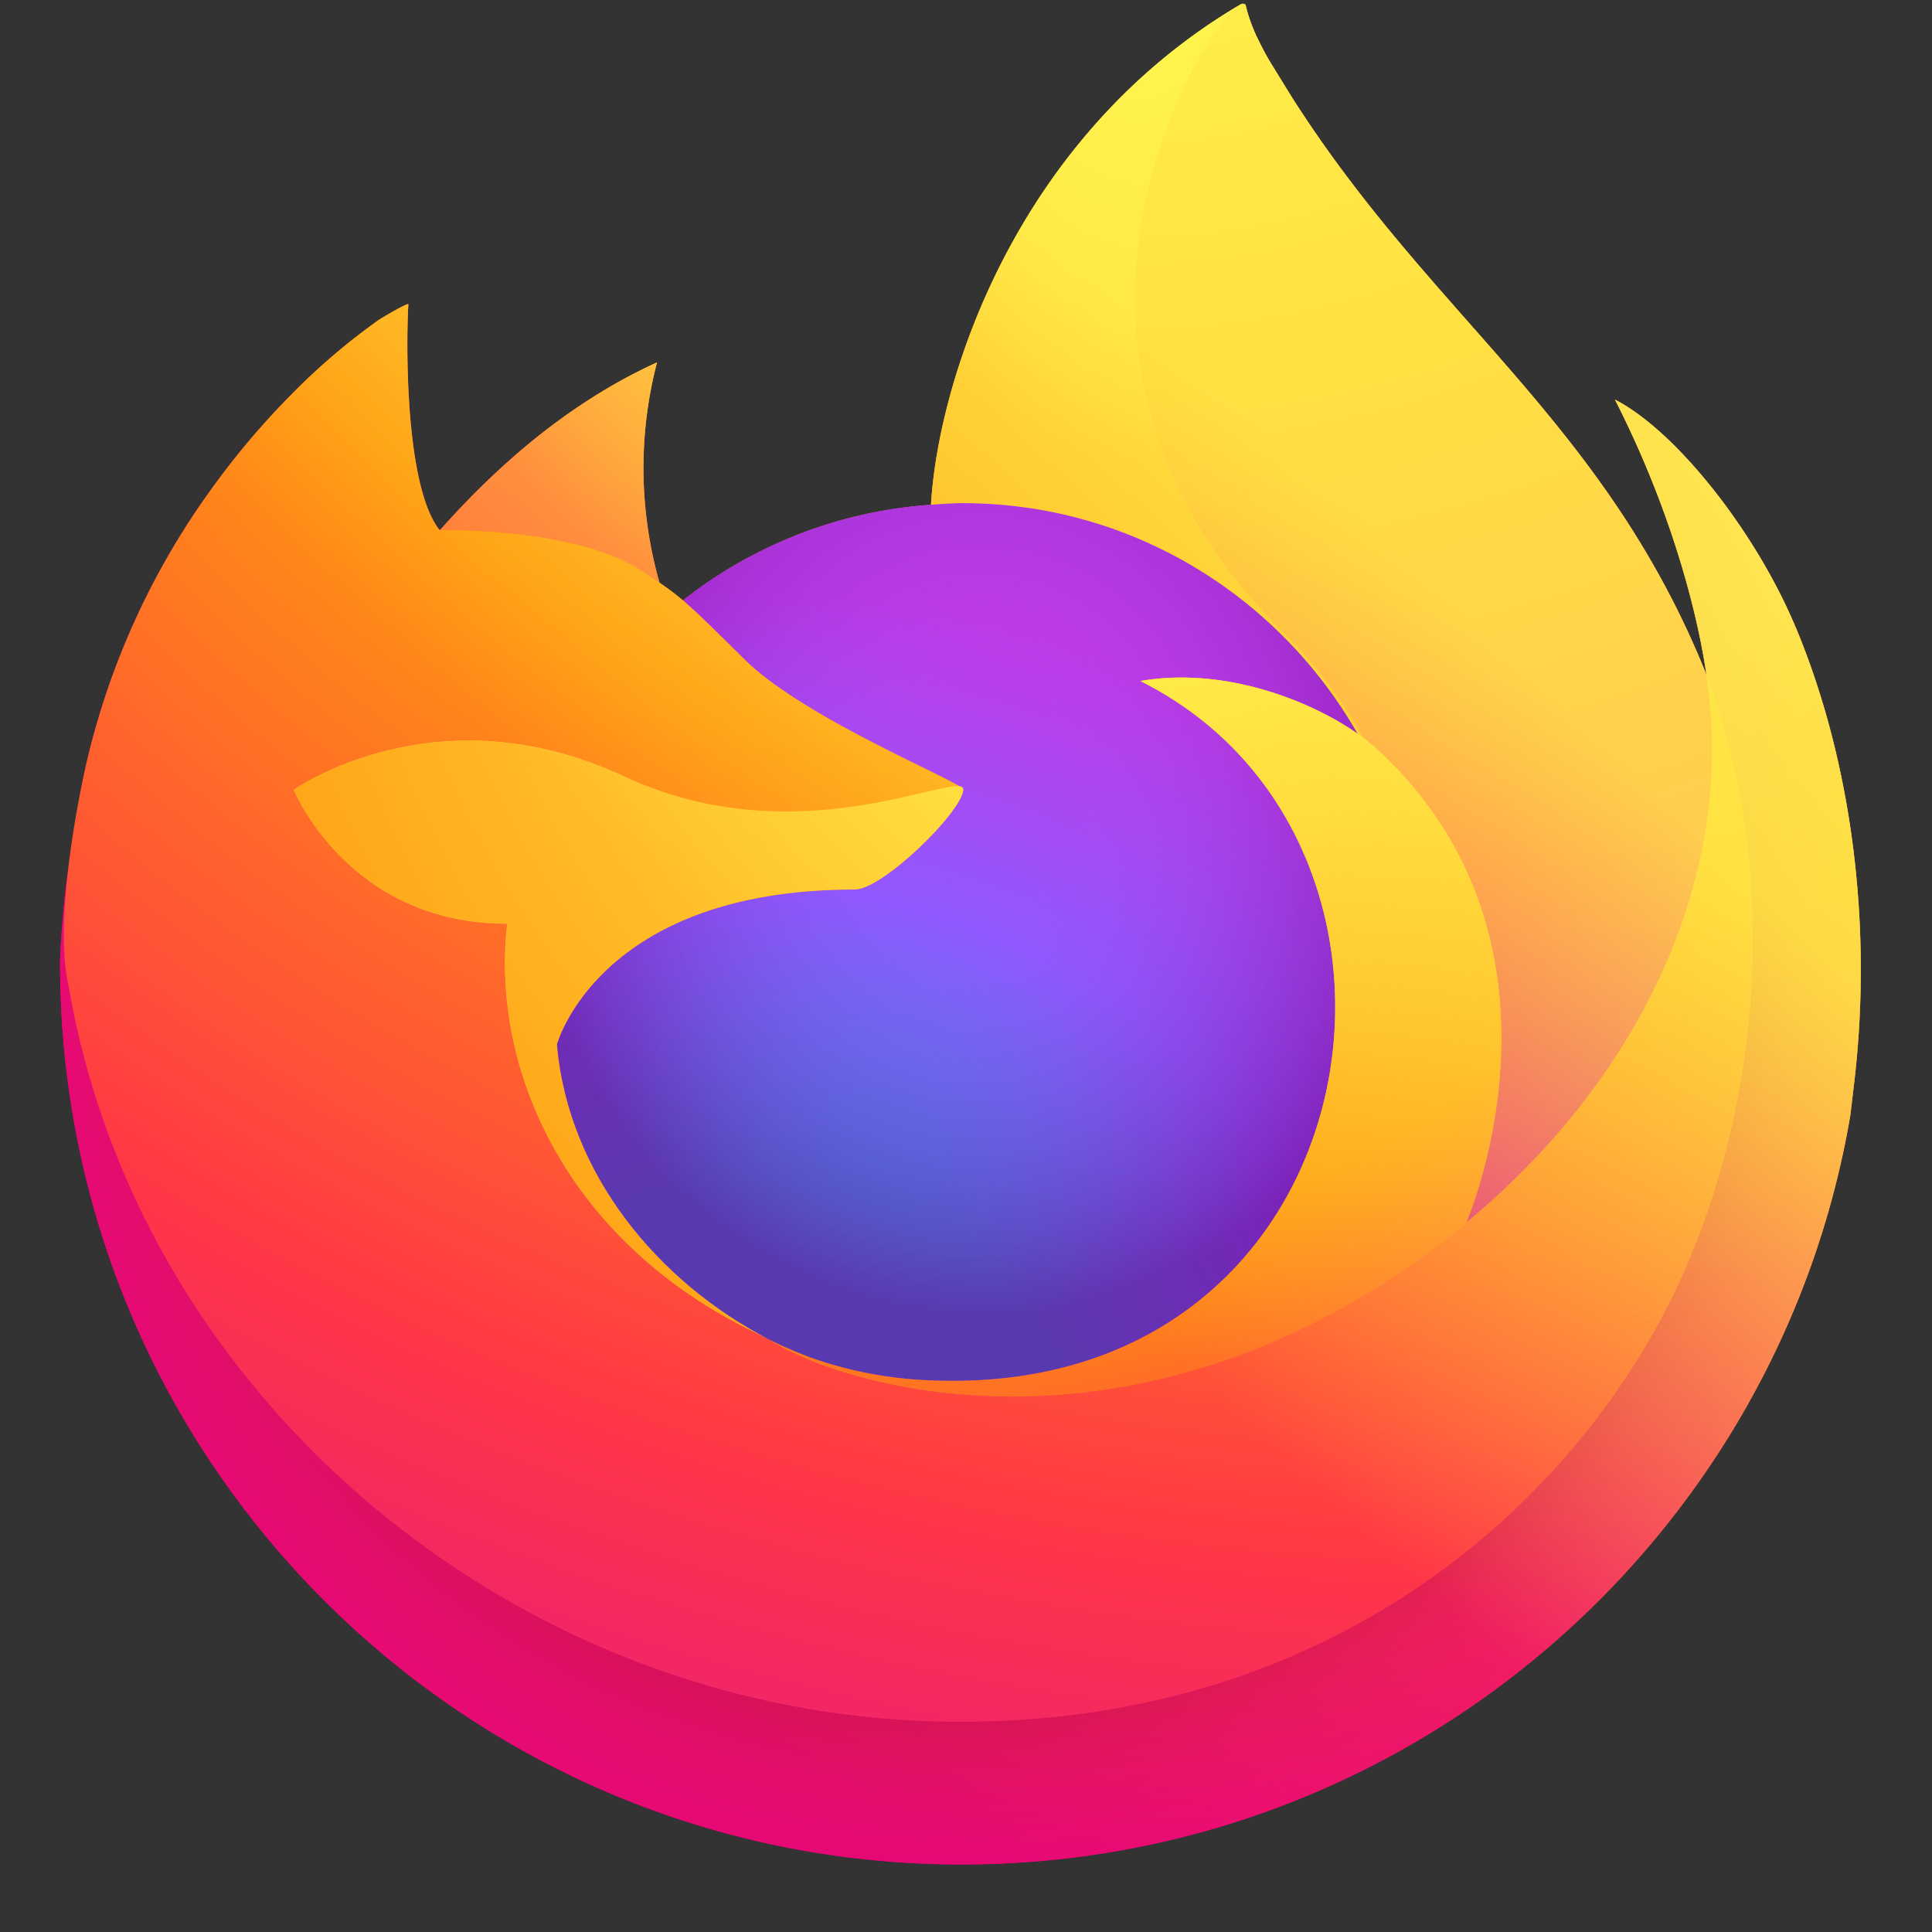 <svg xmlns="http://www.w3.org/2000/svg" xmlns:xlink="http://www.w3.org/1999/xlink" viewBox="0 0 51500 51500">
  <rect x="0" y="0" width="51500" height="51500" fill="#333333" stroke="none"/>
  <radialGradient id="b" cx="87.4%" cy="-12.9%" r="128%" gradientTransform="matrix(.8 0 0 1 .18 .13)">
    <stop offset=".13" stop-color="#ffbd4f" />
    <stop offset=".28" stop-color="#ff980e" />
    <stop offset=".47" stop-color="#ff3750" />
    <stop offset=".78" stop-color="#eb0878" />
    <stop offset=".86" stop-color="#e50080" />
  </radialGradient>
  <radialGradient id="d" cx="49%" cy="40%" r="128%" gradientTransform="matrix(.82 0 0 1 .09 0)">
    <stop offset=".3" stop-color="#960e18" />
    <stop offset=".35" stop-color="#b11927" stop-opacity=".74" />
    <stop offset=".43" stop-color="#db293d" stop-opacity=".34" />
    <stop offset=".5" stop-color="#f5334b" stop-opacity=".1" />
    <stop offset=".53" stop-color="#ff3750" stop-opacity="0" />
  </radialGradient>
  <radialGradient id="e" cx="48%" cy="-12%" r="140%">
    <stop offset=".13" stop-color="#fff44f" />
    <stop offset=".53" stop-color="#ff980e" />
  </radialGradient>
  <radialGradient id="f" cx="22.76%" cy="110.11%" r="100%">
    <stop offset=".35" stop-color="#3a8ee6" />
    <stop offset=".67" stop-color="#9059ff" />
    <stop offset="1" stop-color="#c139e6" />
  </radialGradient>
  <radialGradient id="h" cx="52%" cy="33%" r="59%" gradientTransform="scale(.9 1)">
    <stop offset=".21" stop-color="#9059ff" stop-opacity="0" />
    <stop offset=".97" stop-color="#6e008b" stop-opacity=".6" />
  </radialGradient>
  <radialGradient id="i" cx="210%" cy="-100%" r="290%">
    <stop offset=".1" stop-color="#ffe226" />
    <stop offset=".79" stop-color="#ff7139" />
  </radialGradient>
  <radialGradient id="j" cx="84%" cy="-41%" r="180%">
    <stop offset=".11" stop-color="#fff44f" />
    <stop offset=".46" stop-color="#ff980e" />
    <stop offset=".72" stop-color="#ff3647" />
    <stop offset=".9" stop-color="#e31587" />
  </radialGradient>
  <radialGradient id="k" cx="16.1%" cy="-18.6%" r="348.8%" gradientTransform="matrix(.105 .467 -.995 .049 -.05 -.26)">
    <stop offset="0" stop-color="#fff44f" />
    <stop offset=".3" stop-color="#ff980e" />
    <stop offset=".57" stop-color="#ff3647" />
    <stop offset=".74" stop-color="#e31587" />
  </radialGradient>
  <radialGradient id="l" cx="18.9%" cy="-42.5%" r="238.4%">
    <stop offset=".14" stop-color="#fff44f" />
    <stop offset=".48" stop-color="#ff980e" />
    <stop offset=".66" stop-color="#ff3647" />
    <stop offset=".9" stop-color="#e31587" />
  </radialGradient>
  <radialGradient id="m" cx="159.3%" cy="-44.72%" r="313.1%">
    <stop offset=".09" stop-color="#fff44f" />
    <stop offset=".63" stop-color="#ff980e" />
  </radialGradient>
  <linearGradient id="a" x1="87.25%" x2="9.4%" y1="15.5%" y2="93.1%">
    <stop offset=".05" stop-color="#fff44f" />
    <stop offset=".37" stop-color="#ff980e" />
    <stop offset=".53" stop-color="#ff3647" />
    <stop offset=".7" stop-color="#e31587" />
  </linearGradient>
  <linearGradient id="n" x1="80%" x2="18%" y1="14%" y2="84%">
    <stop offset=".17" stop-color="#fff44f" stop-opacity=".8" />
    <stop offset=".6" stop-color="#fff44f" stop-opacity="0" />
  </linearGradient>
  <path id="c" d="M47870 16735c-1044-2512-3160-5224-4820-6082 1352 2650 2134 5310 2433 7294 0-6 2 5 4 22l4 26c2268 6147 1032 12398-748 16218-2754 5910-9420 11967-19857 11670-11276-318-21210-8683-23064-19643-338-1728 0-2605 170-4008-207 1080-286 1394-390 3315l-2 123c0 13270 10760 24030 24032 24030 11887 0 21756-8630 23690-19963l110-927c477-4120-53-8453-1560-12075z" />
  <path id="g" d="M25677 21050c-40 598-2150 2660-2890 2660-6834 0-7943 4133-7943 4133 303 3480 2726 6348 5660 7865 134 70 270 130 405 193a13277 13277 0 00706 289 10674 10674 0 003127 603c11978 562 14300-14320 5655-18640 2213-385 4510 505 5794 1407-2100-3672-6025-6150-10530-6150-285 0-564 24-844 43a12025 12025 0 00-6614 2549c366 310 780 724 1650 1583 1630 1606 5813 3270 5822 3465z" />
  <path fill="url(#a)" d="M47870 16735c-1044-2512-3160-5224-4820-6082 1352 2650 2134 5310 2433 7294l5 40c-2718-6773-7325-9505-11088-15452l-566-920a7372 7372 0 01-265-497 4370 4370 0 01-359-950 63 63 0 00-55-65 82 82 0 00-45 0l-12 7-17 10 10-14c-6037 3536-8085 10076-8274 13350a12025 12025 0 00-6614 2548 7136 7136 0 00-622-470 11134 11134 0 01-68-5873c-2468 1124-4390 2900-5785 4470h-10c-953-1206-886-5187-832-6018-10-52-710 363-802 425a17507 17507 0 00-2349 2012 21048 21048 0 00-2244 2692l-1 3v-3a20284 20284 0 00-3225 7280l-32 160a39700 39700 0 00-237 1500l-5 52a22907 22907 0 00-390 3316l-1 120c0 13270 10760 24030 24032 24030 11887 0 21756-8630 23690-19963l110-927c477-4120-53-8453-1560-12075zM20170 35545c113 53 220 112 334 164l16 10a12620 12620 0 01-350-174zm5506-14493zm19813-3060l-3-23 4 26z" />
  <use fill="url(#b)" xlink:href="#c" />
  <use fill="url(#d)" xlink:href="#c" />
  <path fill="url(#e)" d="M36192 19560l150 110a13070 13070 0 00-2231-2911C26640 9290 32150 563 33080 120l10-13c-6037 3535-8085 10076-8273 13348 280-20 560-43 844-43 4505 0 8430 2477 10530 6150z" />
  <use fill="url(#f)" xlink:href="#g" />
  <use fill="url(#h)" xlink:href="#g" />
  <path fill="url(#i)" d="M17083 15204a24404 24404 0 01498 330 11134 11134 0 01-67-5874c-2470 1125-4390 2900-5785 4470 115-3 3600-66 5354 1074z" />
  <path fill="url(#j)" d="M1822 26240c1855 10960 11788 19325 23063 19644 10437 296 17104-5762 19858-11670 1780-3820 3016-10070 748-16218v-2l-4-24c-2-17-4-28-4-22l5 40c853 5566-1980 10958-6405 14604l-13 30c-8625 7023-16878 4237-18550 3097a14410 14410 0 01-350-174c-5028-2403-7105-6984-6660-10913-4245 0-5693-3580-5693-3580s3812-2718 8836-355c4653 2190 9023 355 9023 354-10-195-4192-1860-5822-3465-872-860-1285-1272-1652-1583a7136 7136 0 00-622-470 28293 28293 0 00-498-330c-1753-1140-5240-1076-5355-1073h-10c-953-1207-886-5188-832-6020-10-50-710 363-802 426a17507 17507 0 00-2349 2012 21048 21048 0 00-2244 2692l-1 3v-3a20284 20284 0 00-3225 7280c-10 52-865 3784-444 5720z" />
  <path fill="url(#k)" d="M34110 16760a13070 13070 0 012231 2910l360 296c5450 5020 2594 12120 2380 12626 4426-3646 7258-9038 6405-14604-2716-6774-7323-9506-11086-15453l-566-920a7372 7372 0 01-265-497 4370 4370 0 01-359-950 63 63 0 00-55-65 82 82 0 00-45 0l-12 7-17 10c-930 443-6440 9170 1030 16640z" />
  <path fill="url(#l)" d="M36702 19965a4743 4743 0 00-360-295l-150-110c-1283-900-3580-1792-5794-1407 8644 4322 6323 19203-5655 18640a10674 10674 0 01-3127-603 13451 13451 0 01-706-289 9064 9064 0 01-405-193l16 10c1670 1140 9924 3925 18550-3097l13-30c213-506 3068-7606-2380-12626z" />
  <path fill="url(#m)" d="M14844 27844s1110-4133 7943-4133c740 0 2850-2062 2890-2660s-4370 1836-9023-354c-5024-2363-8836 354-8836 354s1448 3580 5693 3580c-445 3930 1632 8510 6660 10913 113 53 218 112 334 164-2935-1517-5358-4384-5660-7865z" />
  <path fill="url(#n)" d="M47870 16735c-1044-2512-3160-5224-4820-6082 1352 2650 2134 5310 2433 7294l5 40c-2718-6773-7325-9505-11088-15452l-566-920a7372 7372 0 01-265-497 4370 4370 0 01-359-950 63 63 0 00-55-65 82 82 0 00-45 0l-12 7-17 10 10-14c-6037 3536-8085 10076-8274 13350 280-20 560-43 845-43 4505 0 8430 2477 10530 6148-1284-900-3580-1792-5795-1407 8644 4322 6323 19203-5655 18640a10674 10674 0 01-3127-603 13451 13451 0 01-706-289 9064 9064 0 01-405-193l17 10a14410 14410 0 01-350-174c112 53 218 112 333 164-2935-1517-5358-4384-5660-7865 0 0 1108-4133 7942-4133 740 0 2850-2062 2890-2660-10-195-4190-1860-5822-3465-870-860-1285-1272-1650-1583a7136 7136 0 00-623-470 11134 11134 0 01-67-5873c-2470 1124-4390 2900-5785 4470h-10c-953-1207-886-5187-832-6020-10-50-710 363-802 426a17507 17507 0 00-2349 2012 21048 21048 0 00-2243 2692l-1 3v-3a20284 20284 0 00-3225 7280l-32 160a39787 39787 0 00-277 1515c-2 18 2-17 0 0a27956 27956 0 00-355 3353l-3 122c0 13270 10760 24030 24032 24030 11887 0 21756-8630 23690-19963l110-927c477-4120-53-8453-1560-12075zm-2384 1234l4 26v-2l-4-24z" />
</svg>
